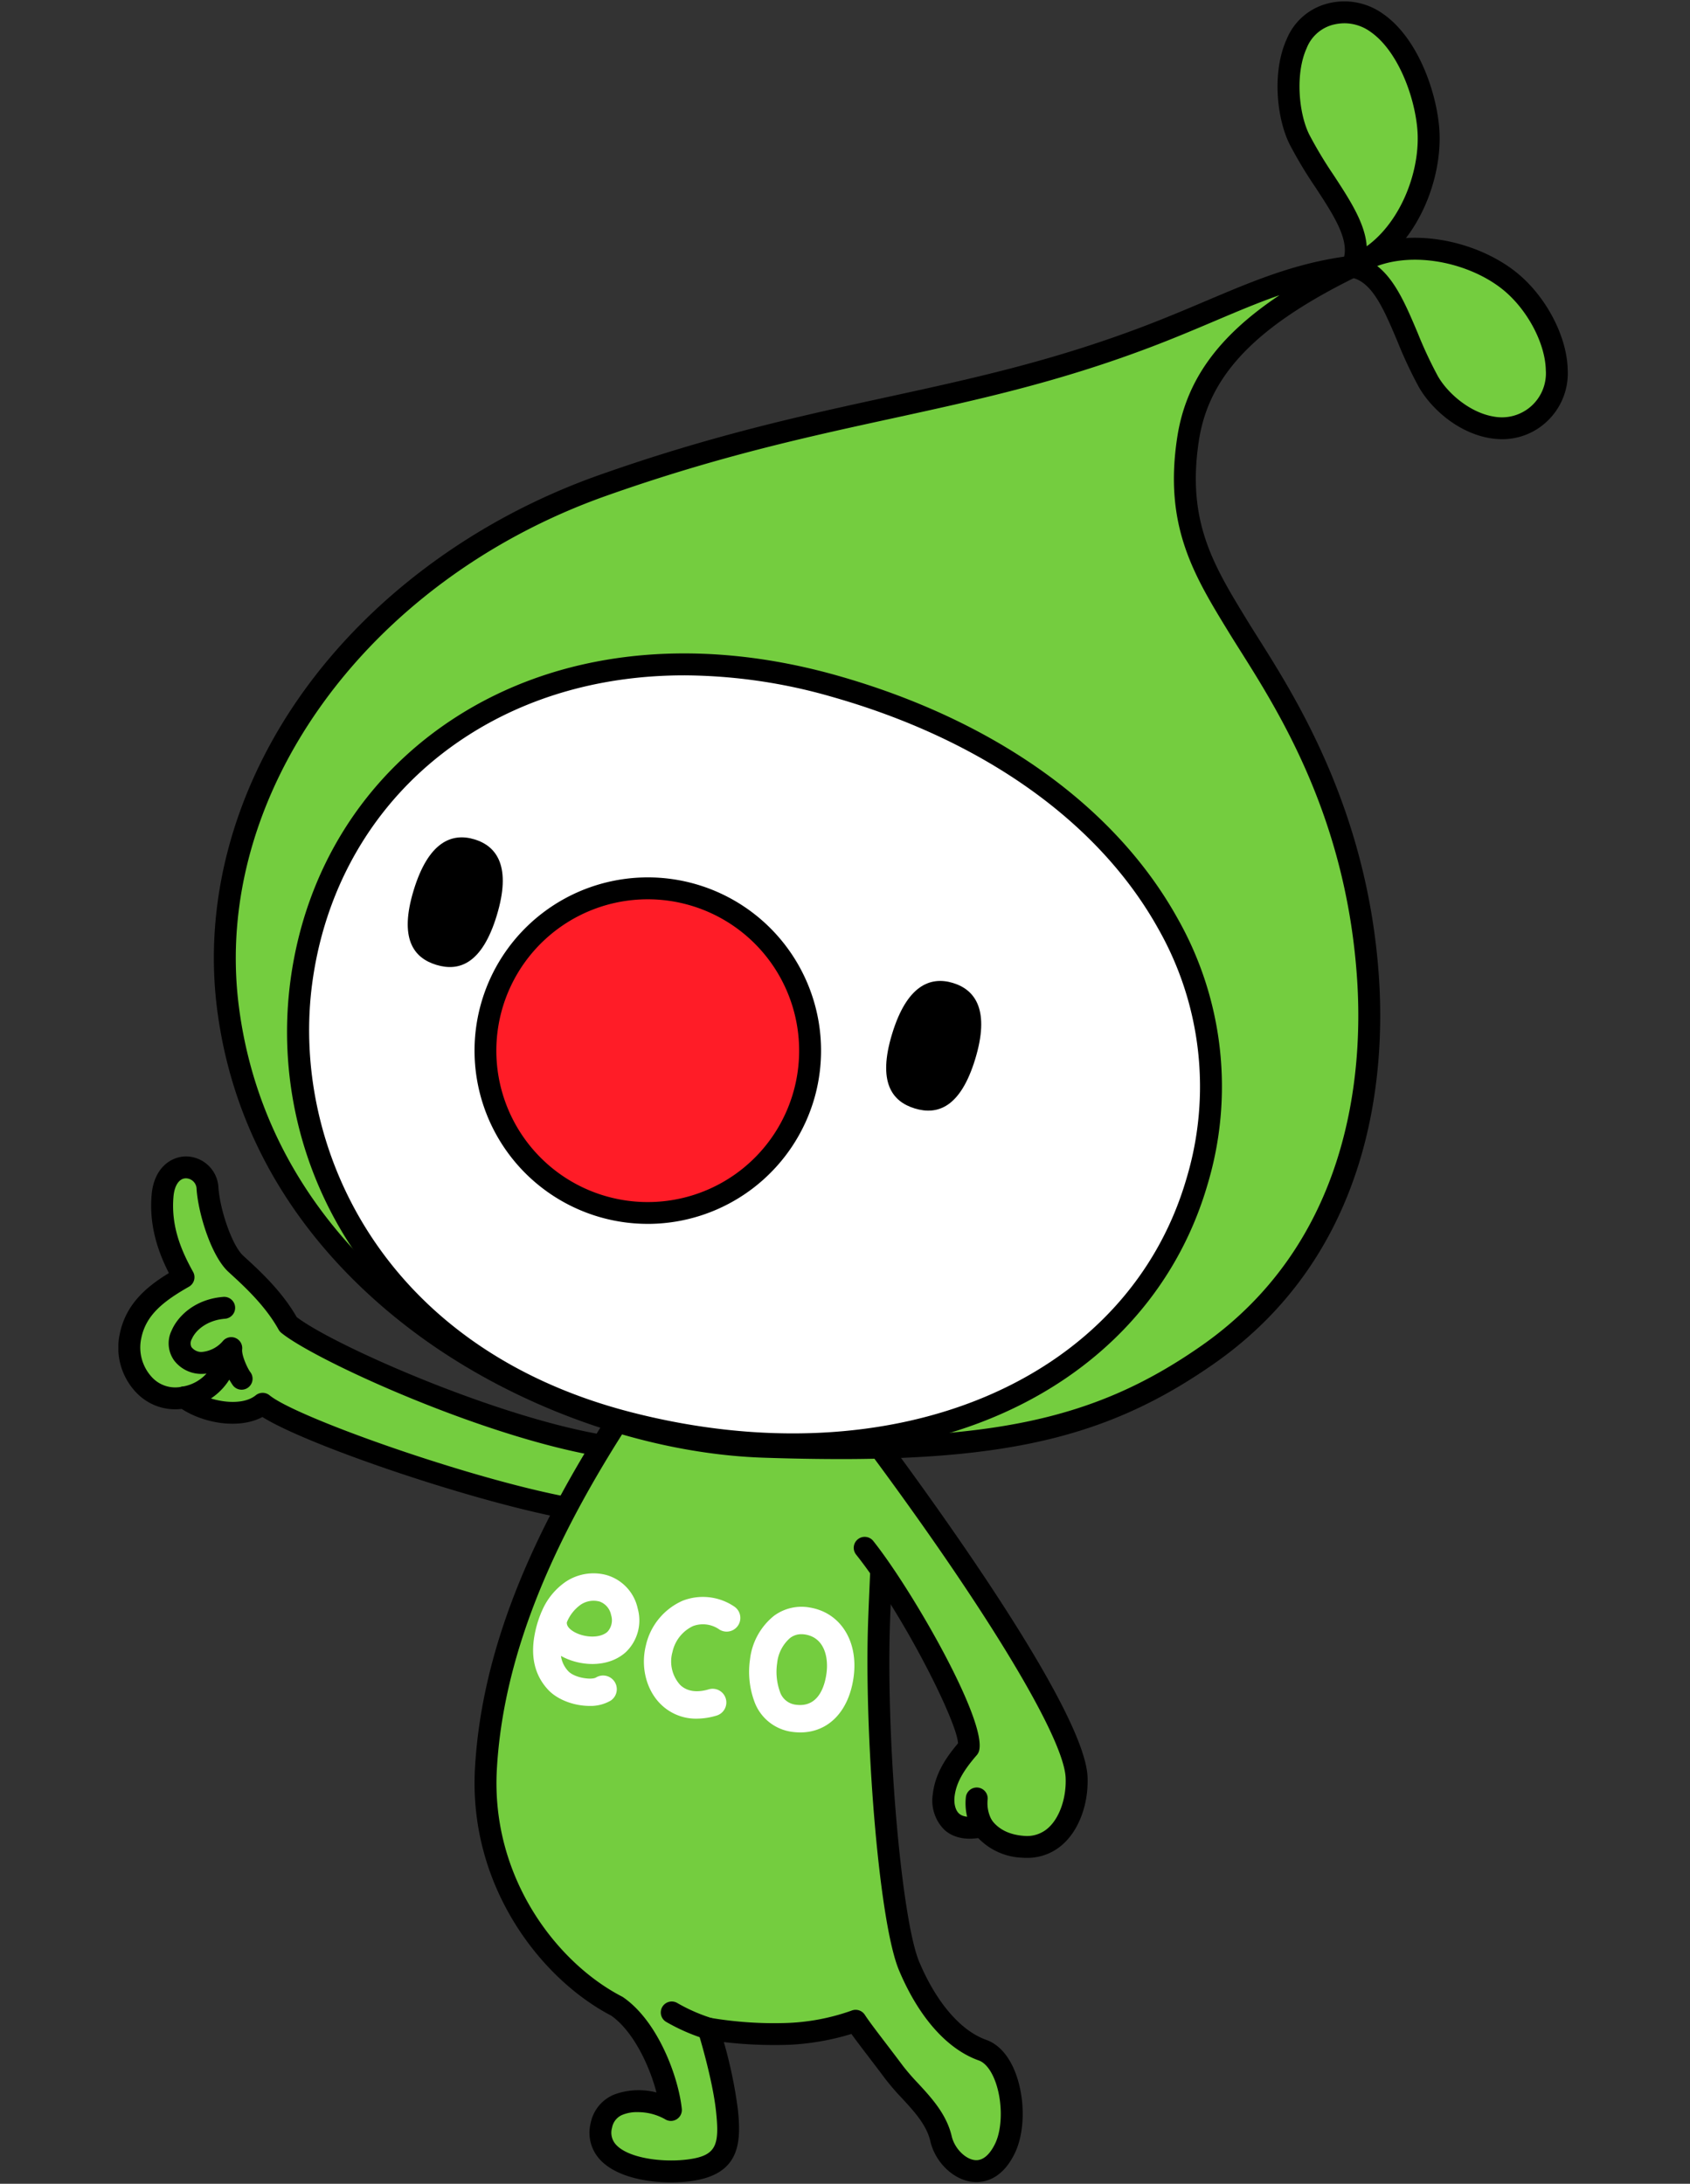 <svg xmlns="http://www.w3.org/2000/svg" xmlns:xlink="http://www.w3.org/1999/xlink" width="414" height="535" viewBox="0 0 414 535"><rect x="0" y="0" width="414" height="535" fill="#333333" stroke="none"/><defs><clipPath id="a"><rect width="414" height="535" transform="translate(2651 2947)" fill="#fff"/></clipPath><clipPath id="b"><rect width="355.049" height="534.312" fill="none"/></clipPath></defs><g transform="translate(-2651 -2947)" clip-path="url(#a)"><g transform="translate(2680 2947.344)"><g clip-path="url(#b)"><path d="M126.357,494.787c-27.68-2.493-74.8-23.542-83.444-30.612-3.578-6.473-9.245-11.543-12.823-14.823s-6.583-13.139-6.936-18.462c-.429-6.479-10.154-7.865-11.012,1.716-.722,8.069,2.142,14.658,5.125,20.026-6,3.411-11.573,7.275-12.994,14.5-1.716,8.724,5.009,16.675,13.192,14.944,4.975,3.733,14.414,5.448,19.186,1.571,8.349,6.859,65.008,25.944,84.69,26.838" transform="translate(-1.318 -140.08)" fill="#74cd3f"/><path d="M120.025,511.853c-.042,0-.083,0-.124,0-18.859-.857-71.73-18.192-84.62-26.283-5.664,3.025-14.261,1.6-19.773-1.983a13.148,13.148,0,0,1-10.929-3.8A15.909,15.909,0,0,1,.323,465.3c1.465-7.45,6.707-11.734,12.048-14.991-2.559-5.051-4.912-11.518-4.219-19.253.582-6.5,4.717-9.349,8.51-9.325a8.025,8.025,0,0,1,7.853,7.671c.344,5.207,3.272,14.094,6.071,16.66l.383.352c3.618,3.311,9.041,8.275,12.706,14.674,9.614,7.383,55.287,27.344,81.605,29.715a2.684,2.684,0,0,1-.481,5.346c-28.662-2.582-76.03-23.955-84.9-31.207a2.677,2.677,0,0,1-.651-.78c-3.24-5.861-8.452-10.632-11.9-13.789l-.386-.354c-4.261-3.906-7.414-14.434-7.8-20.263a2.667,2.667,0,0,0-2.56-2.658c-1.661-.04-2.854,1.681-3.1,4.437-.67,7.472,2.05,13.536,4.8,18.482a2.686,2.686,0,0,1-1.021,3.637c-6.39,3.633-10.574,7.022-11.687,12.683a10.7,10.7,0,0,0,2.758,9.626,7.763,7.763,0,0,0,7.246,2.175,2.68,2.68,0,0,1,2.165.479c4.213,3.162,12.238,4.6,15.883,1.635a2.684,2.684,0,0,1,3.4.009c7.593,6.237,63.133,25.323,83.108,26.231a2.684,2.684,0,0,1-.12,5.365" transform="translate(0 -138.764)"/><path d="M24.067,503.789a12.733,12.733,0,0,0,10.694-12.071" transform="translate(-7.919 -161.794)" fill="#74cd3f"/><path d="M22.747,505.157a2.684,2.684,0,0,1-.394-5.339,10.032,10.032,0,0,0,8.413-9.573,2.684,2.684,0,0,1,5.358.313,15.363,15.363,0,0,1-12.976,14.569,2.808,2.808,0,0,1-.4.029" transform="translate(-6.603 -160.477)"/><path d="M33.279,477.009c-8.451.664-12.8,7.97-10.116,11.285,3.012,3.72,8.275,2.46,11.853-1.415-.286,2.574,1.775,6.526,2.534,7.509" transform="translate(-7.362 -156.954)" fill="#74cd3f"/><path d="M36.239,495.755a2.679,2.679,0,0,1-2.126-1.043,18.6,18.6,0,0,1-2.225-4.314,11.1,11.1,0,0,1-5.717,1.485,8.391,8.391,0,0,1-6.408-3.217,7.18,7.18,0,0,1-.646-7.466c1.475-3.433,5.67-7.636,12.638-8.184a2.684,2.684,0,0,1,.421,5.352c-4.289.337-7.172,2.73-8.127,4.951a2.132,2.132,0,0,0-.114,1.969,3.094,3.094,0,0,0,2.411,1.231,7.651,7.651,0,0,0,5.385-2.778,2.684,2.684,0,0,1,4.639,2.118c-.165,1.485,1.329,4.715,1.99,5.571a2.684,2.684,0,0,1-2.122,4.325" transform="translate(-6.049 -155.638)"/><path d="M224.714,634.515a55.347,55.347,0,0,1-16.357,3.207,96.278,96.278,0,0,1-19.672-1.283c.32,1,3.675,12.085,4.513,20.05.887,8.421.268,13.445-9.307,14.667-9.232,1.178-23.58-1.273-21.467-10.994,1.745-8.027,13.046-6.452,17.035-3.793-.813-7.726-5.833-20.323-13.229-25.409-17.789-9.185-33.58-31.541-32.089-58.18,3.269-58.411,50.205-108.681,76.814-147.9,26.61,39.223,19.824,88.907,19.376,116.64s3.019,69,7.493,79.621c4.61,10.947,11.136,18.153,17.964,20.576s9.035,16.857,5.491,24.127c-5,10.26-14.086,4.287-15.641-2.419-1.571-6.775-7.772-11.265-11.514-16.29s-7.791-10.109-9.408-12.615" transform="translate(-44.105 -139.8)" fill="#74cd3f"/><path d="M178.14,672.8c-6.543,0-13.723-1.6-17.376-5.587a9.662,9.662,0,0,1-2.281-8.933,9.535,9.535,0,0,1,5.975-7.082,17.4,17.4,0,0,1,10.146-.428c-1.741-6.681-5.724-15.046-11.082-18.819-17.24-8.984-35-31.741-33.379-60.632,2.671-47.728,34.331-90.548,59.77-124.955,6.326-8.557,12.3-16.639,17.5-24.306a2.684,2.684,0,0,1,4.442,0c23.368,34.447,21.515,77.121,20.29,105.36-.2,4.613-.39,8.969-.452,12.83-.471,29.214,3.2,68.849,7.283,78.536,4.176,9.917,10.149,16.874,16.389,19.088,2.97,1.054,5.392,3.692,7,7.629,2.6,6.371,2.606,14.868,0,20.2-3.276,6.718-7.921,7.247-10.4,6.967-4.661-.528-9.077-4.809-10.271-9.956-.931-4.019-4-7.34-6.967-10.553a59.952,59.952,0,0,1-4.085-4.741c-1.343-1.8-2.726-3.615-4.02-5.31-1.649-2.16-3.142-4.115-4.264-5.674a62.134,62.134,0,0,1-15.215,2.654,106.94,106.94,0,0,1-16.032-.662,112.789,112.789,0,0,1,3.429,16.467c.848,8.051.647,16.042-11.637,17.609a37.993,37.993,0,0,1-4.773.295m-8.217-17.214a9.324,9.324,0,0,0-3.451.588,4.215,4.215,0,0,0-2.742,3.246,4.331,4.331,0,0,0,.991,4.166c2.995,3.268,11.256,4.393,17.513,3.6,7.04-.9,7.85-3.442,6.978-11.723-.847-8.044-4.367-19.4-4.4-19.515a2.684,2.684,0,0,1,3.1-3.445,93.613,93.613,0,0,0,19.019,1.23,52.955,52.955,0,0,0,15.415-2.992,2.683,2.683,0,0,1,3.313,1.012c.976,1.513,3.05,4.23,5.246,7.106,1.307,1.712,2.7,3.541,4.059,5.362a55.4,55.4,0,0,0,3.723,4.3c3.281,3.552,7,7.579,8.253,12.982.671,2.893,3.257,5.565,5.647,5.836,2.362.269,4.009-2.02,4.968-3.986,1.928-3.953,1.862-10.9-.148-15.821-1-2.446-2.36-4.08-3.828-4.6-7.771-2.757-14.711-10.593-19.54-22.064-4.8-11.409-8.141-53.48-7.7-80.705.063-3.934.254-8.326.456-12.976,1.224-28.2,2.884-66.485-17.21-98.791-4.691,6.749-9.889,13.779-15.346,21.161-25.015,33.832-56.145,75.938-58.727,122.064-1.489,26.594,14.839,47.487,30.64,55.646a2.61,2.61,0,0,1,.289.172c8.551,5.879,13.555,19.526,14.378,27.34a2.684,2.684,0,0,1-4.158,2.514,13.56,13.56,0,0,0-6.73-1.7" transform="translate(-42.788 -138.484)"/><path d="M201.994,734.272a44.062,44.062,0,0,0,9.049,3.971" transform="translate(-66.464 -241.603)" fill="#74cd3f"/><path d="M209.729,739.61a2.676,2.676,0,0,1-.646-.079,47.34,47.34,0,0,1-9.709-4.23,2.684,2.684,0,0,1,2.607-4.692,41.868,41.868,0,0,0,8.39,3.711,2.684,2.684,0,0,1-.642,5.29" transform="translate(-65.147 -240.286)"/><path d="M272.549,520.717c26.168,34.89,51.329,73.135,51.863,85.683.352,8.285-3.969,17.7-13.069,17.037-4.965-.361-8.1-2.481-9.969-5.076h0c-8.251,1.995-9.969-3.647-9.524-7.511.481-4.172,2.628-7.644,6.082-11.63,1.432-5.173-14.2-34.89-25.385-48.98" transform="translate(-89.679 -171.335)" fill="#74cd3f"/><path d="M310.918,624.836q-.539,0-1.086-.04A15.763,15.763,0,0,1,299,619.981c-4.21.61-6.777-.68-8.225-1.961a10.089,10.089,0,0,1-2.905-8.795c.586-5.087,3.262-9,6.18-12.45-.191-5.253-13.456-31.742-24.918-46.184a2.683,2.683,0,1,1,4.2-3.337c9.534,12.012,27.9,44.033,25.87,51.364a2.687,2.687,0,0,1-.559,1.042c-3.5,4.037-5.075,6.986-5.444,10.179-.152,1.324.052,3.207,1.128,4.159,1.225,1.084,3.451.835,5.1.435a2.684,2.684,0,0,1,2.86,1.114c1.706,2.326,4.373,3.636,7.932,3.895a7.753,7.753,0,0,0,6.2-2.2c2.628-2.55,4.194-7.278,3.992-12.045-.431-10.142-20.579-43.187-51.328-84.186a2.684,2.684,0,0,1,4.295-3.221c12.108,16.145,51.671,70.145,52.4,87.18.269,6.323-1.883,12.5-5.617,16.125a12.986,12.986,0,0,1-9.242,3.742" transform="translate(-88.363 -170.019)"/><path d="M313.352,656.216a11.212,11.212,0,0,0,1.429,6.728" transform="translate(-103.084 -215.92)" fill="#74cd3f"/><path d="M313.468,664.312a2.685,2.685,0,0,1-2.361-1.4,13.881,13.881,0,0,1-1.74-8.284,2.684,2.684,0,1,1,5.339.551,8.57,8.57,0,0,0,1.118,5.17,2.685,2.685,0,0,1-2.356,3.966" transform="translate(-101.768 -214.603)"/><path d="M287.014,184.911c8.745,14.309,29.085,42.381,31.912,86.693,2.147,33.653-7.511,69.6-39.3,91.8-28.18,19.681-55.646,24.306-108.73,22.544S48.319,346.4,39.62,278.36c-6.9-54,32.3-106.876,91.839-127.93C185.835,131.2,219.253,131.22,264.31,114.2c20.129-7.6,32.507-15.091,50.75-17.371-28.161,13.793-37.891,26.933-40.238,42.2-3.131,20.353,3.448,31.578,12.193,45.887" transform="translate(-12.778 -31.86)" fill="#74cd3f"/><path d="M188.223,387.654c-5.87,0-12.091-.115-18.729-.336-28.282-.939-59.6-11.949-83.766-29.451-20-14.487-44.93-40.208-50.079-80.481-3.4-26.631,4.228-54.416,21.494-78.237,17.008-23.467,42.618-42.134,72.112-52.564,27.513-9.729,49.428-14.5,70.624-19.118,20.554-4.477,39.967-8.705,62.173-17.094,5.821-2.2,10.931-4.363,15.872-6.457,11.913-5.047,22.2-9.406,35.495-11.067a2.684,2.684,0,0,1,1.514,5.073c-24.7,12.1-36.294,24.118-38.768,40.195C273.127,157.866,279.688,168.6,288,182.2c.826,1.353,1.757,2.828,2.766,4.43,9.412,14.928,26.932,42.715,29.534,83.493,1.5,23.571-1.751,67.15-40.446,94.174-24.337,17-48.061,23.362-91.627,23.362M295.909,102.518c-5.125,1.779-10.228,3.941-15.891,6.34-4.989,2.114-10.149,4.3-16.069,6.535-22.575,8.529-42.177,12.8-62.928,17.318-21.033,4.581-42.781,9.318-69.975,18.934-58.8,20.792-96.678,73.387-90.071,125.059,8.943,69.946,80.642,103.654,128.7,105.249,54.567,1.809,80.6-3.549,107.105-22.063,36.54-25.52,39.594-66.986,38.161-89.432-2.514-39.412-18.916-65.428-28.717-80.972-1.025-1.624-1.968-3.121-2.806-4.493-8.528-13.953-15.892-26-12.556-47.694,2.108-13.7,9.83-24.633,25.049-34.783" transform="translate(-11.469 -30.544)"/><path d="M442.849,66.281c12.767-4.994,19.7-21.768,18.582-34.069S451.814.677,437.276,4.478c-11.969,3.131-11.63,22.142-7.381,30.657,5.845,11.712,16.959,22.273,12.953,31.145" transform="translate(-140.567 -1.313)" fill="#74cd3f"/><path d="M441.536,67.651a2.683,2.683,0,0,1-2.447-3.788c2.2-4.865-1.884-11.11-6.61-18.341a106.255,106.255,0,0,1-6.3-10.5c-3.2-6.408-4.345-17.8-.728-25.767A14.828,14.828,0,0,1,435.284.569a16.3,16.3,0,0,1,13.862,2.543c8.176,5.741,12.8,18.3,13.645,27.543,1.219,13.413-6.188,31.3-20.278,36.812a2.683,2.683,0,0,1-.977.184M439.656,5.356a11.9,11.9,0,0,0-3.015.405,9.516,9.516,0,0,0-6.3,5.71c-2.825,6.223-1.948,15.961.643,21.152a102.267,102.267,0,0,0,5.988,9.962c3.93,6.012,7.7,11.781,8.084,17.407,8.584-6.208,13.289-18.938,12.389-28.851-.756-8.3-4.908-19.089-11.384-23.636a10.935,10.935,0,0,0-6.4-2.148" transform="translate(-139.253 0)"/><path d="M450.52,94.7c11.273-7.8,29.059-4.185,38.639,3.612s16.287,24.365,7.006,32.546-22.352.261-27.042-8.019c-6.451-11.39-9-26.508-18.6-28.139" transform="translate(-148.238 -29.728)" fill="#74cd3f"/><path d="M485.9,135.649a18.075,18.075,0,0,1-3-.255c-7.873-1.323-14.428-7.265-17.431-12.567a106.225,106.225,0,0,1-5.195-11.09c-3.359-7.958-6.259-14.831-11.522-15.725a2.683,2.683,0,0,1-1.078-4.852c12.442-8.611,31.416-4.765,41.86,3.737,7.158,5.827,12.269,15.592,12.43,23.748a16.167,16.167,0,0,1-5.344,12.893,15.927,15.927,0,0,1-10.726,4.112M455.3,93.223c4.453,3.461,7.132,9.809,9.925,16.426a102.062,102.062,0,0,0,4.919,10.532c2.372,4.188,7.822,8.94,13.65,9.919A10.787,10.787,0,0,0,496.6,118.749c-.13-6.586-4.525-14.867-10.452-19.691-7.719-6.284-20.906-9.489-30.851-5.836" transform="translate(-146.922 -28.397)"/><path d="M285.813,368.759c-15.387,52.887-75.524,75.481-139.2,59.151-59.038-15.142-86.427-63.184-80.164-108.468,7.634-55.2,61.621-91.6,130.614-72.016,66.2,18.787,104.142,68.415,88.746,121.334" transform="translate(-21.578 -79.65)" fill="#fff"/><path d="M185.432,434.483a164.69,164.69,0,0,1-40.8-5.29c-28.488-7.307-51.35-22.526-66.115-44.01a95.682,95.682,0,0,1-16.041-67.425c3.691-26.693,17.857-49.314,39.887-63.7,25.637-16.741,59.063-20.48,94.119-10.533,38.507,10.928,68.1,32.094,83.326,59.6a83.5,83.5,0,0,1,7.264,65.066l-2.577-.75,2.577.75c-7.565,26-26.405,46.338-53.05,57.265-14.636,6-31.189,9.026-48.59,9.026M158.884,243.441c-19.884,0-38.236,5.091-53.584,15.113-20.711,13.522-34.029,34.809-37.5,59.939-5.5,39.746,16.622,89.715,78.173,105.5,64.316,16.5,121.491-7.6,135.951-57.3a78.24,78.24,0,0,0-6.806-60.966c-14.529-26.246-42.974-46.5-80.1-57.037a132.569,132.569,0,0,0-36.134-5.25" transform="translate(-20.261 -78.334)"/><path d="M212.139,374.1a39.758,39.758,0,1,1-27.844-48.848A39.759,39.759,0,0,1,212.139,374.1" transform="translate(-44.099 -106.552)" fill="#ff1c27"/><path d="M172.467,404.731A42.444,42.444,0,1,1,213.413,373.5h0a42.521,42.521,0,0,1-40.945,31.235m.022-79.525a37.089,37.089,0,1,0,9.783,1.321,37.138,37.138,0,0,0-9.783-1.321m38.335,47.58h0Z" transform="translate(-42.785 -105.239)"/><path d="M127.448,324.387c-3.594,11.8-9.179,13.794-14.8,12.083s-9.147-6.479-5.552-18.281,9.294-14.171,14.914-12.46,9.031,6.856,5.437,18.657" transform="translate(-34.76 -100.433)"/><path d="M281.778,370.618c-3.594,11.8-.068,16.569,5.552,18.28s11.2-.281,14.8-12.083.182-16.947-5.437-18.658-11.32.659-14.914,12.46" transform="translate(-92.237 -117.684)"/><path d="M165.219,606.442c-3.678,0-7.78-1.448-10.128-3.963-3.224-3.455-4.336-7.991-3.3-13.484a26.051,26.051,0,0,1,1.507-5.158,3.4,3.4,0,0,1,.215-.5,16.517,16.517,0,0,1,5.982-7.375,12.291,12.291,0,0,1,9.813-1.607,10.906,10.906,0,0,1,7.729,8.211,10.763,10.763,0,0,1-2.943,10.731c-4.438,3.951-11.37,3.414-15.856.892A6.811,6.811,0,0,0,160,597.9c1.64,1.757,5.81,2.209,6.818,1.583a3.355,3.355,0,0,1,3.6,5.661,9.758,9.758,0,0,1-5.2,1.3m-5.53-20.517c-.121,1,.811,1.8,1.643,2.3,2.35,1.428,6.335,1.8,8.3.056a4.189,4.189,0,0,0,.893-4.1,4.392,4.392,0,0,0-2.818-3.311,5.665,5.665,0,0,0-4.579.733,9.784,9.784,0,0,0-3.433,4.323" transform="translate(-49.821 -188.856)" fill="#fff"/><path d="M204.815,612.387A12.266,12.266,0,0,1,196.148,609c-3.647-3.474-5.134-9.191-3.79-14.567a15.729,15.729,0,0,1,8.99-10.931,13.678,13.678,0,0,1,12.56,1.357,3.355,3.355,0,0,1-3.516,5.715,6.973,6.973,0,0,0-6.512-.858,9.155,9.155,0,0,0-5.013,6.345,8.544,8.544,0,0,0,1.908,8.082c2.09,1.991,4.968,1.671,7.014,1.052a3.355,3.355,0,0,1,1.942,6.422,17,17,0,0,1-4.916.767" transform="translate(-63.133 -191.681)" fill="#fff"/><path d="M242.824,616.957a14.712,14.712,0,0,1-1.976-.136,11.391,11.391,0,0,1-9.29-7.481,21.087,21.087,0,0,1-1.051-10.284,16.008,16.008,0,0,1,5.87-10.665,11.341,11.341,0,0,1,8.794-2.03c7.513,1.252,11.919,8.26,10.713,17.041-1.157,8.429-6.191,13.555-13.06,13.555m.267-24.062a4.472,4.472,0,0,0-2.734.9,9.366,9.366,0,0,0-3.2,6.17,14.433,14.433,0,0,0,.639,6.9,4.659,4.659,0,0,0,3.956,3.306c5.5.743,7.05-4.493,7.487-7.682.535-3.9-.5-8.732-5.17-9.51a5.9,5.9,0,0,0-.976-.084" transform="translate(-75.776 -192.877)" fill="#fff"/></g></g></g></svg>